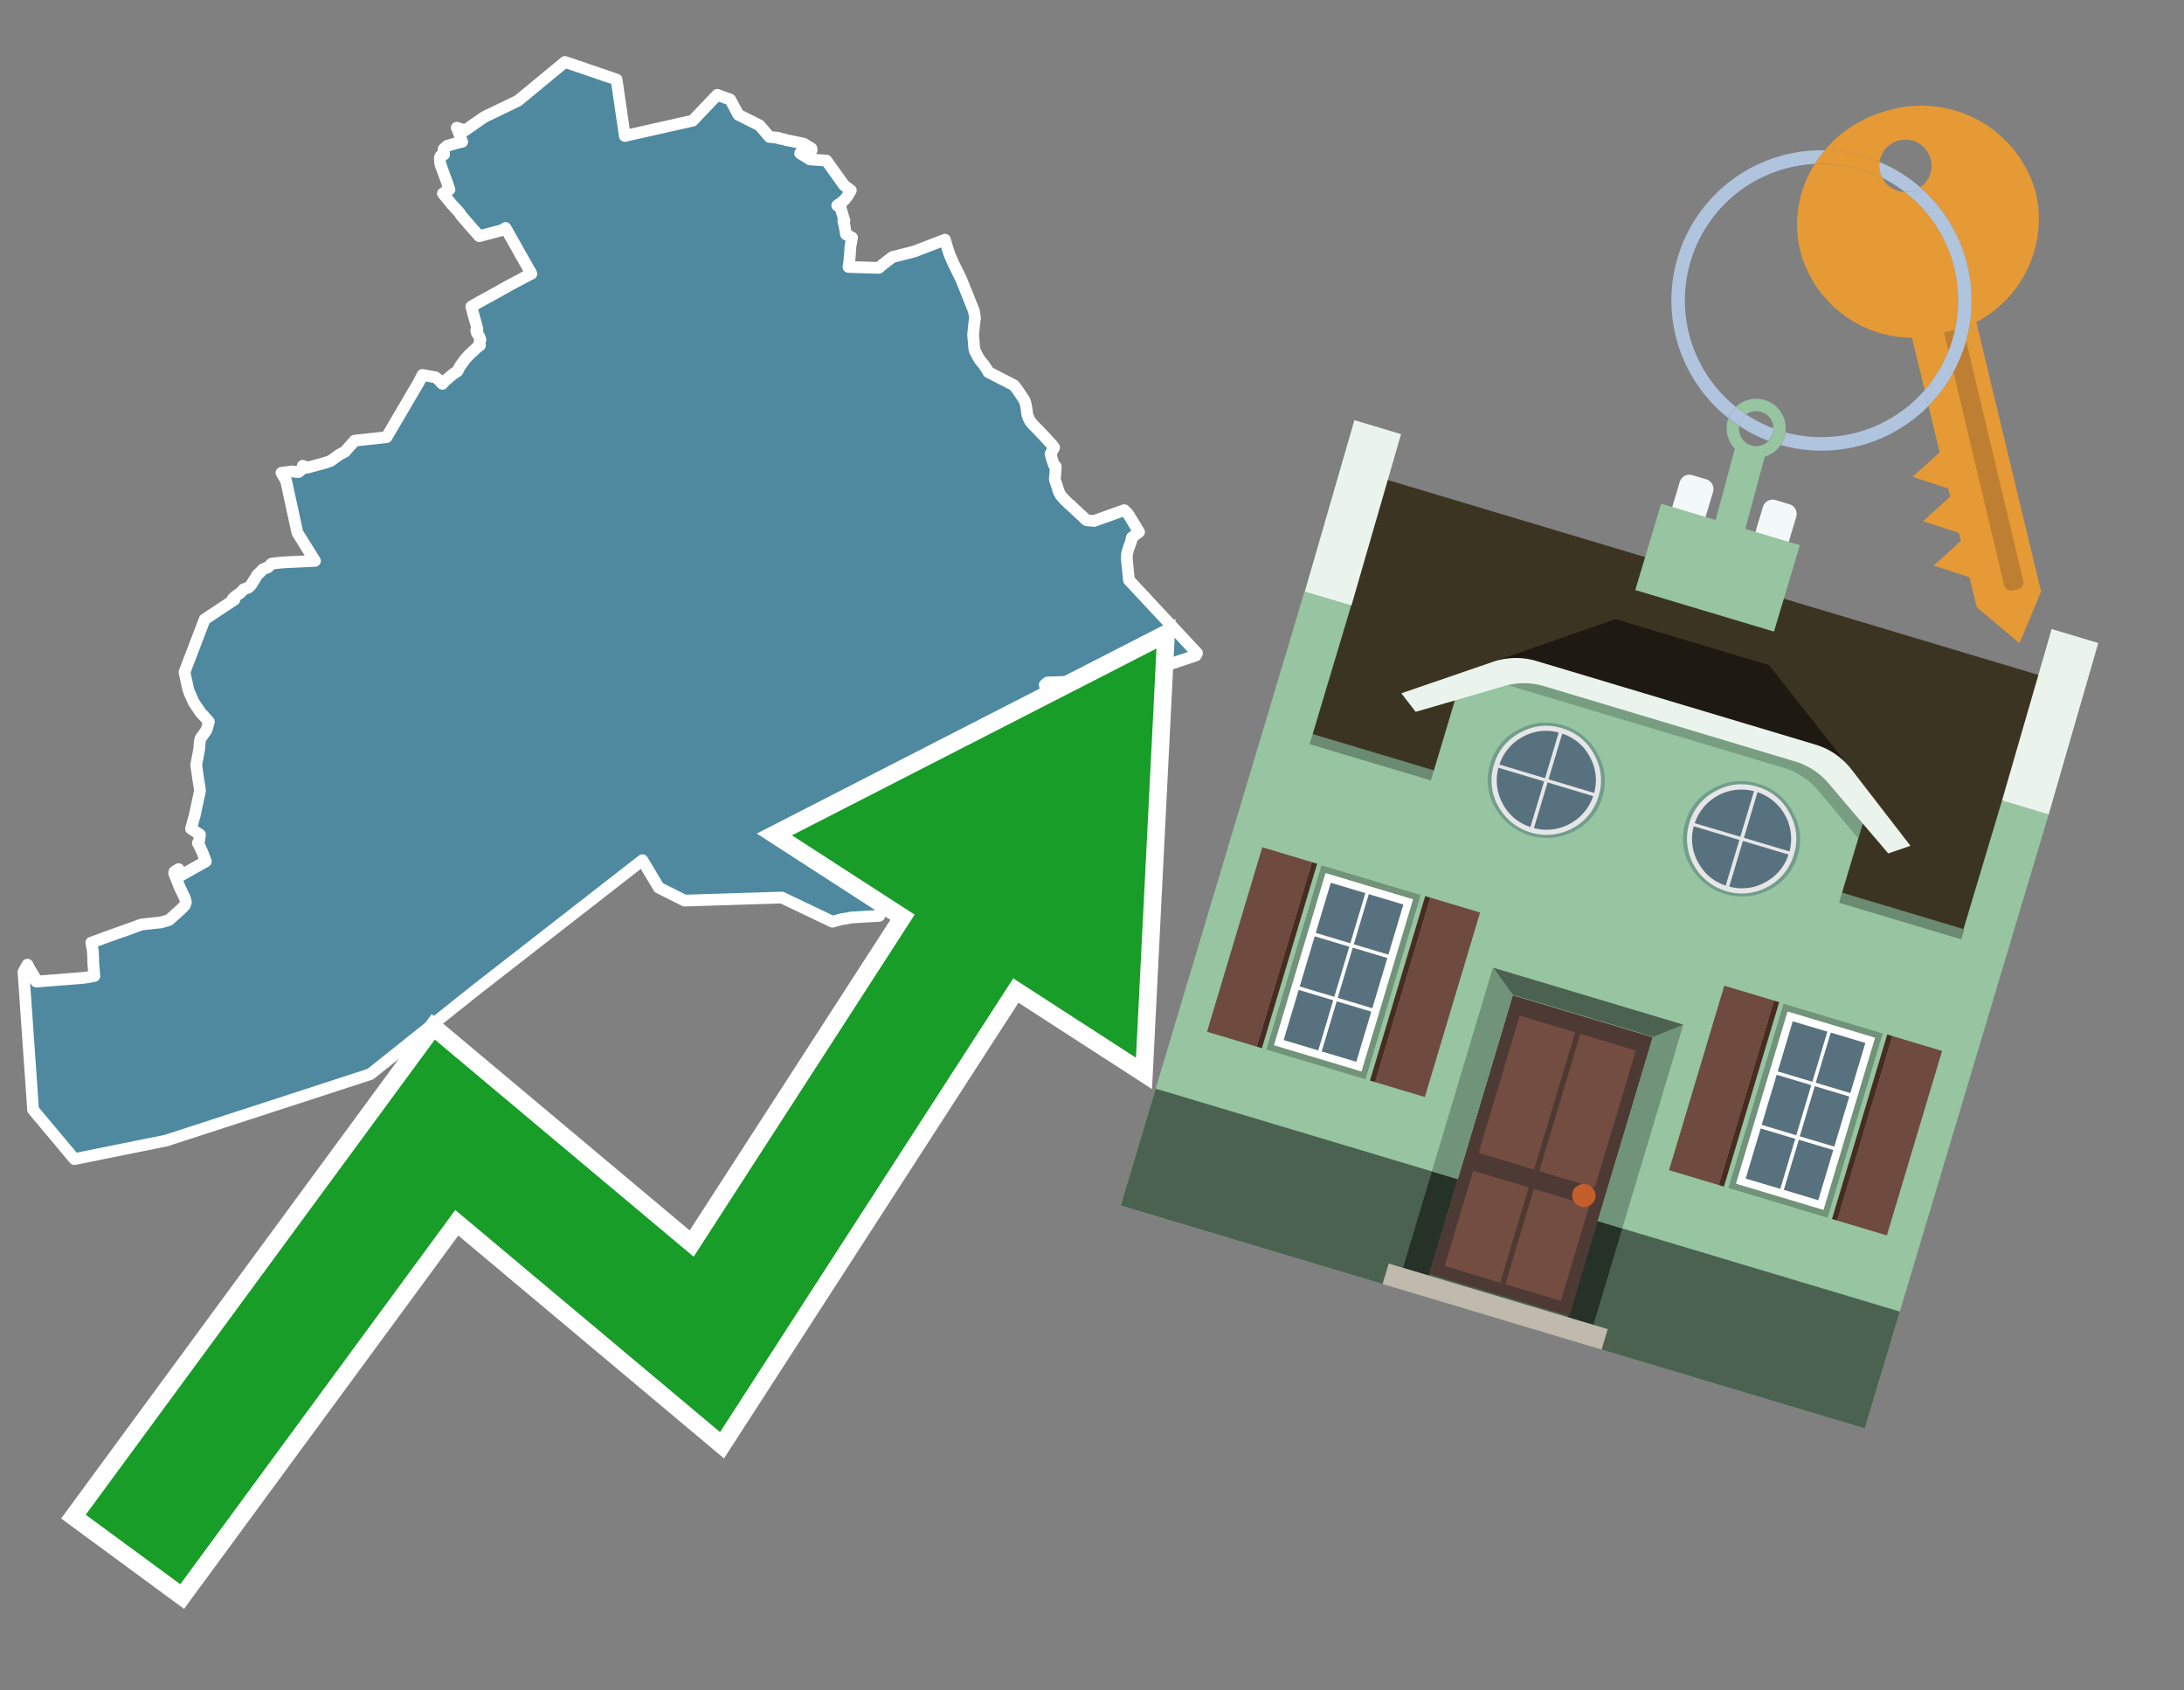 <svg id="Text" xmlns="http://www.w3.org/2000/svg" width="93.05" height="72" viewBox="0 0 93.05 72"><rect x="0" y="0" width="93.05" height="72" fill="#808080" stroke="none"/><polygon points="8.72,26.38 9.99,25.54 9.92,25.5 10,25.43 10.04,25.39 10.11,25.34 10.19,25.29 10.23,25.26 10.28,25.21 10.36,25.13 10.38,25.1 10.58,25.03 10.64,24.97 10.68,24.94 10.72,24.88 10.78,24.78 10.92,24.56 10.93,24.53 10.95,24.5 10.98,24.47 11.01,24.44 11.06,24.4 11.16,24.29 11.21,24.24 11.41,24.17 11.57,24.01 11.8,23.98 12.15,23.95 13.42,23.89 12.67,22.69 12.19,20.48 11.99,20.14 12.44,20.08 12.71,20.11 12.86,19.99 12.9,19.84 13.09,19.92 13.83,19.72 14.09,19.63 14.45,19.37 14.71,19.23 14.73,19.2 15.11,18.77 16.47,18.62 17.85,16.27 18,15.97 18.55,16.07 18.63,16.13 18.69,16.18 18.81,16.31 18.85,16.35 18.95,16.23 19.32,15.92 19.49,15.81 19.6,15.6 19.75,15.39 19.88,15.23 20.02,15.08 20.19,14.93 20.31,14.81 20.45,14.71 20.43,14.65 20.43,14.59 20.43,14.56 20.44,14.52 20.47,14.47 20.45,14.42 20.42,14.33 20.32,14.19 20.29,14.07 20.34,14.04 20.33,13.97 20.32,13.93 20.31,13.89 20.3,13.85 20.29,13.82 20.26,13.71 20.25,13.68 20.24,13.64 20.22,13.58 20.2,13.5 20.18,13.42 20.16,13.37 20.14,13.27 20.1,13.13 20.09,13.09 20.08,13.06 20.25,12.96 20.34,12.91 20.41,12.87 20.48,12.83 20.61,12.76 20.7,12.71 20.76,12.68 20.89,12.61 20.95,12.57 21.07,12.51 21.11,12.48 21.19,12.44 21.27,12.4 21.36,12.34 21.44,12.3 21.53,12.25 21.58,12.22 21.65,12.18 21.8,12.1 21.86,12.07 21.93,12.03 21.99,12 22.14,11.92 22.27,11.85 22.34,11.81 22.45,11.76 22.53,11.71 22.64,11.66 22.62,11.63 22.61,11.6 22.59,11.56 22.55,11.5 22.53,11.47 22.46,11.34 22.28,11.02 22.15,10.8 22.13,10.76 22.08,10.67 22.05,10.61 21.97,10.47 21.95,10.44 21.92,10.38 21.89,10.33 21.87,10.3 21.79,10.15 21.75,10.09 21.72,10.03 21.67,9.94 21.54,9.71 21.46,9.76 21.4,9.8 20.42,10.06 20.02,9.61 19.76,9.31 19.69,9.23 19.62,9.14 19.59,9.08 19.52,9 19.26,8.72 19.05,8.46 18.87,8.24 18.94,8.19 18.99,8.16 19.15,8.07 19.07,7.85 19.06,7.81 19.05,7.78 18.79,7.07 18.75,6.94 18.75,6.87 18.74,6.73 18.76,6.66 18.8,6.62 18.92,6.58 18.9,6.35 19.02,6.24 19.05,6.21 19.26,6.15 19.47,6.09 19.69,6.04 19.49,5.5 19.46,5.44 19.82,5.55 20.62,4.99 22.07,4.29 24.07,2.64 24.9,2.92 26.27,3.39 26.62,5.79 29.51,5.14 30.56,4.04 30.94,4.18 31.11,4.24 31.46,4.89 32.36,5.34 32.78,5.83 33.17,5.87 33.2,5.9 33.39,5.93 33.5,5.97 33.67,6 34.24,6.12 34.57,6.32 34.58,6.39 34.09,6.53 34.51,6.79 35.21,6.84 35.96,7.89 36.25,8.11 36.11,8.35 36.07,8.4 35.98,8.51 35.95,8.54 35.82,8.65 35.67,8.75 35.82,8.85 35.83,8.9 35.84,8.94 35.87,9.04 35.91,9.18 35.96,9.35 35.98,9.39 35.93,9.42 35.95,9.5 35.97,9.56 35.99,9.64 35.99,9.68 36.02,9.85 36.03,9.88 36.04,9.98 36.3,10.12 36.29,10.18 36.28,10.25 36.23,10.52 36.23,10.55 36.21,10.87 36.2,10.92 36.2,10.98 36.19,11.06 36.19,11.09 36.19,11.16 36.18,11.19 36.16,11.29 36.15,11.37 37.44,11.41 37.63,11.25 38.02,10.95 38.96,10.71 40.26,10.21 40.32,10.41 40.37,10.58 40.45,10.83 40.62,11.22 40.95,11.89 41.48,13.21 41.51,13.34 41.54,13.54 41.53,13.61 41.51,13.76 41.46,14.25 41.51,14.85 41.54,14.96 41.59,15.05 41.65,15.17 41.72,15.29 41.76,15.35 41.91,15.53 41.98,15.63 42.02,15.7 42.05,15.73 42.11,15.85 43.2,16.41 43.23,16.45 43.32,16.56 43.35,16.6 43.37,16.63 43.6,16.98 43.63,17.02 43.65,17.07 43.66,17.1 43.68,17.13 43.7,17.22 43.71,17.26 43.73,17.38 43.75,17.5 43.76,17.61 43.77,17.65 43.78,17.7 43.8,17.75 43.85,17.87 43.88,17.93 43.97,18.04 43.99,18.07 44.23,18.31 44.27,18.35 44.31,18.4 44.47,18.56 44.86,18.99 44.88,19.02 44.91,19.06 44.76,19.33 44.82,19.55 44.9,19.8 44.98,19.87 44.96,20.21 44.94,20.38 44.94,20.42 45.04,20.72 45.12,20.97 45.16,21.04 45.18,21.08 45.21,21.12 45.28,21.2 45.34,21.27 45.57,21.49 45.65,21.55 45.68,21.59 45.91,21.8 45.96,21.85 46.07,21.95 46.18,22.05 46.24,22.12 46.3,22.16 46.61,22.19 46.89,22.09 47.9,21.73 48.06,21.89 48.33,22.33 48.35,22.36 48.53,22.66 48.37,22.78 48.22,22.9 48.19,23.07 48.12,23.25 48.06,23.43 48.05,23.47 48.03,23.54 48.01,23.63 48.01,23.69 48.01,23.82 48.1,24.71 51,27.82 50.95,27.92 47.95,28.92 46.68,28.85 45.76,29.01 45.48,29.04 44.63,29.07 44.51,29.17 44.63,29.52 44.67,29.63 44.71,29.73 45.25,29.97 45.75,30.18 45.83,30.21 45.78,30.25 45.53,30.43 45.44,30.49 45.4,30.52 45.28,30.6 45.19,30.67 45.13,30.71 44.69,30.78 44.32,30.93 44.4,31.4 44.51,31.93 44.57,32.13 44.83,32.3 45.04,32.35 45.15,32.38 45.48,32.42 45.79,32.5 45.62,32.63 45.56,32.68 45.5,32.72 45.46,32.76 45.4,32.81 45.35,32.85 45.27,32.91 45.23,32.94 45.2,32.97 45.11,33.03 45.05,33.07 44.94,33.16 44.82,33.25 43.09,33.6 43.15,33.84 43.05,33.88 42.93,33.93 42.89,33.96 42.82,34.03 42.78,34.08 42.71,34.17 42.75,34.22 42.69,34.35 42.62,34.46 42.6,34.5 42.58,34.53 42.52,34.63 42.38,34.91 42.34,35.05 42.31,35.08 42.29,35.12 42.23,35.17 42.17,35.22 42.1,35.37 42.05,35.51 42.02,35.64 42.01,35.68 42.04,35.79 42.03,36.04 42.01,36.18 41.94,36.36 41.87,36.52 41.79,36.77 41.78,36.81 41.76,36.88 41.74,36.94 41.73,36.99 41.71,37.08 41.72,37.25 41.3,37.28 40.12,37.39 39.53,37.47 39.27,37.5 38.64,37.58 37.25,37.85 37.21,37.94 37.25,38.03 37.47,38.52 37.51,38.68 37.51,38.79 37.51,38.85 37.48,38.97 37.46,39.01 36.26,39.08 36.13,39.11 35.86,39.15 35.47,39.26 33.31,38.23 29.17,38.36 28.07,37.81 27.37,36.64 20.19,42.23 15.78,45.75 12.93,46.68 7.08,48.58 3.17,49.37 1.41,47.27 1,41.4 1.17,41.09 1.26,41.27 1.51,41.68 1.51,41.76 1.55,41.81 3.57,41.65 3.82,41.61 4.02,41.57 3.97,40.96 3.97,40.81 3.97,40.74 3.96,40.65 3.96,40.61 3.96,40.53 3.89,40.15 4.46,39.94 5.7,39.5 5.83,39.45 6.02,39.38 6.28,39.35 6.85,39.29 7.1,39.22 7.21,39.18 7.7,38.74 7.83,38.61 7.88,38.55 7.91,38.46 7.92,38.43 7.88,38.26 7.65,37.78 7.56,37.55 7.42,37.2 7.43,37.13 7.61,37.02 7.65,37.32 8.77,36.69 8.63,36.32 8.49,36.01 8.43,35.91 8.46,35.87 8.48,35.84 8.5,35.71 8.52,35.55 8.14,35.3 8.27,34.82 8.29,34.76 8.52,33.69 8.52,33.64 8.45,33.21 8.36,32.58 8.49,31.9 8.5,31.71 8.52,31.56 8.53,31.5 8.54,31.47 8.56,31.43 8.72,31.21 8.74,31.18 8.78,31.12 8.81,31.06 8.82,31.02 8.88,30.81 8.9,30.74 8.54,30.34 8.25,29.91 8.06,29.48 8.03,29.39 8.01,29.32 7.86,28.63 " fill="#4e89a0" stroke="#fff" stroke-linejoin="round" stroke-width="0.5"/><polygon points="49.272 27.624 33.741 35.58 38.97 38.959 29.553 53.529 18.525 44.281 3.652 64.518 7.681 67.479 19.396 51.538 30.678 60.999 43.169 41.673 48.398 45.053 49.272 27.624" fill="none" stroke="#fff" stroke-miterlimit="10" stroke-width="1.5"/><polygon points="49.272 27.624 33.741 35.58 38.97 38.959 29.553 53.529 18.525 44.281 3.652 64.518 7.681 67.479 19.396 51.538 30.678 60.999 43.169 41.673 48.398 45.053 49.272 27.624" fill="#179d28"/><path d="M80.19,7.577a1.16,1.16,0,0,1-.094-.251,1.114,1.114,0,0,1-.018-.429A6.367,6.367,0,0,0,77.743,6.4a5.269,5.269,0,0,0-.423.577c.1,0,.192-.007.288-.007A5.794,5.794,0,0,1,80.19,7.577Z" fill="#e69a35"/><path d="M77.608,6.4A6.394,6.394,0,0,0,73.64,17.81a1.26,1.26,0,0,1,.317-.48A5.821,5.821,0,0,1,77.32,6.981a5.269,5.269,0,0,1,.423-.577Z" fill="#b0c4de"/><path d="M84.2,13.72a4.962,4.962,0,0,0,2.545-5.48,5.047,5.047,0,0,0-6.179-3.566A5.322,5.322,0,0,0,77.743,6.4a6.367,6.367,0,0,1,2.335.493,1.114,1.114,0,1,1,1.736,1.084,6.392,6.392,0,0,1,.347,9.3l.479,1.985-.438.4-.716.648.92.3.6.2.082.341-.438.4-.716.648.92.3.605.2.082.341-.438.4-.716.649.92.3.605.2.307,1.274,1.821,1.534.921-2.2Z" fill="#e69a35"/><path d="M81.154,8.179a1.115,1.115,0,0,1-.964-.6,5.794,5.794,0,0,0-2.582-.6c-.1,0-.192,0-.288.007a4.783,4.783,0,0,0-.625,3.685,4.962,4.962,0,0,0,4.765,3.715L82,16.617a5.82,5.82,0,0,0-.846-8.438Z" fill="#e69a35"/><path d="M74.1,18.142a6.386,6.386,0,0,0,1.232.63.73.73,0,0,0,.224-.527h0a5.783,5.783,0,0,1-1.159-.593A.733.733,0,0,0,74.1,18.142Z" fill="#b0c4de"/><path d="M74.4,17.652q-.228-.152-.44-.322a1.26,1.26,0,0,0-.317.48c.148.117.3.228.46.332A.733.733,0,0,1,74.4,17.652Z" fill="#b0c4de"/><path d="M74.824,16.984a1.257,1.257,0,0,0-.867.346c.141.114.288.222.44.322a.731.731,0,0,1,1.159.593h0a.732.732,0,1,1-1.463,0,.7.7,0,0,1,.007-.1c-.158-.1-.312-.215-.46-.332a1.258,1.258,0,0,0,.273,1.3l-.979,3.635,1.275.341.98-3.639a1.266,1.266,0,0,0,.681-.5,1.249,1.249,0,0,0,.2-.538,1.328,1.328,0,0,0,.012-.168A1.262,1.262,0,0,0,74.824,16.984Z" fill="#97c4a1"/><path d="M85.974,25.1l-.226.053a.3.3,0,0,1-.362-.223l-2.56-10.777.81-.193L86.2,24.736A.3.3,0,0,1,85.974,25.1Z" fill="#bf7f32"/><path d="M80.1,7.326a1.16,1.16,0,0,0,.094.251,5.833,5.833,0,0,1,.964.6,1.137,1.137,0,0,0,.287-.031,1.108,1.108,0,0,0,.373-.167A6.371,6.371,0,0,0,80.078,6.9,1.114,1.114,0,0,0,80.1,7.326Z" fill="#b0c4de"/><path d="M77.608,18.618a5.836,5.836,0,0,1-1.534-.2,1.24,1.24,0,0,1-.2.537,6.4,6.4,0,0,0,6.291-1.666L82,16.617A5.807,5.807,0,0,1,77.608,18.618Z" fill="#b0c4de"/><path d="M81.814,7.981a1.108,1.108,0,0,1-.373.167,1.137,1.137,0,0,1-.287.031A5.82,5.82,0,0,1,82,16.617l.161.667a6.392,6.392,0,0,0-.347-9.3Z" fill="#b0c4de"/><polygon points="83.79 39.753 55.78 31.364 58.988 20.404 86.964 28.783 83.79 39.753 83.79 39.753" fill="#3c3422" fill-rule="evenodd"/><polygon points="81.705 53.32 87.284 34.692 85.297 34.097 83.656 39.575 55.926 31.269 57.567 25.791 55.579 25.196 47.746 51.348 79.451 60.844 81.705 53.32" fill="#97c4a1" fill-rule="evenodd"/><rect x="69.522" y="21.148" width="0.444" height="28.983" transform="translate(15.592 92.226) rotate(-73.326)" opacity="0.3"/><polygon points="87.284 34.692 85.297 34.097 87.411 26.793 89.398 27.388 87.284 34.692 87.284 34.692" fill="#eaf3ec" fill-rule="evenodd"/><polygon points="57.578 25.794 55.591 25.199 57.705 17.896 59.692 18.491 57.578 25.794 57.578 25.794" fill="#eaf3ec" fill-rule="evenodd"/><polygon points="79.451 60.844 80.943 55.865 49.238 46.369 47.747 51.348 79.451 60.844 79.451 60.844" fill="#4c6251" fill-rule="evenodd"/><path d="M71.566,20.528l-.522,1.743,1.418.425.523-1.744a.432.432,0,0,0-.289-.536l-.593-.177A.431.431,0,0,0,71.566,20.528Z" fill="#f3f9f8" fill-rule="evenodd"/><path d="M75.111,21.589l-.522,1.743,1.418.425.522-1.743a.43.43,0,0,0-.289-.536l-.593-.178A.43.43,0,0,0,75.111,21.589Z" fill="#f3f9f8" fill-rule="evenodd"/><polygon points="75.368 28.329 68.829 26.37 63.807 28.121 78.733 32.591 75.368 28.329" fill="#1e1a11"/><polygon points="78.248 32.422 64.442 28.287 62.236 28.998 60.064 36.247 77.453 41.455 79.651 34.116 78.248 32.422" fill="#97c4a1"/><path d="M77.74,32.516S65.088,28.725,65,28.7l-.938.43,11.892,3.562a3.175,3.175,0,0,1,1.532,1l1.685,2.02.327-1.09Z" fill-rule="evenodd" opacity="0.2"/><path d="M77.35,31.716,65.458,28.154a3.041,3.041,0,0,0-1.854.037l-3.9,1.339.611.79,3.626-1.054a3.045,3.045,0,0,1,1.855-.037l10.673,3.2A3.028,3.028,0,0,1,78,33.477l2.45,2.874.945-.325-2.518-3.26A3.036,3.036,0,0,0,77.35,31.716Z" fill="#eaf3ec"/><polygon points="76.683 23.223 70.773 21.453 69.671 25.132 75.581 26.902 76.683 23.223 76.683 23.223" fill="#97c4a1" fill-rule="evenodd"/><g id="Symbol_9_0_Layer2_0_MEMBER_8_MEMBER_21_MEMBER_0_FILL" data-name="Symbol 9 0 Layer2 0 MEMBER 8 MEMBER 21 MEMBER 0 FILL"><path d="M66.584,30.892a2.39,2.39,0,0,0-1.891.189,2.317,2.317,0,0,0-1.2,1.448A2.345,2.345,0,0,0,63.7,34.4a2.528,2.528,0,0,0,3.367,1.008,2.339,2.339,0,0,0,1.2-1.447,2.313,2.313,0,0,0-.208-1.87A2.394,2.394,0,0,0,66.584,30.892Z" fill="#729d8c"/></g><g id="Symbol_9_0_Layer2_0_MEMBER_8_MEMBER_21_MEMBER_1_FILL" data-name="Symbol 9 0 Layer2 0 MEMBER 8 MEMBER 21 MEMBER 1 FILL"><path d="M66.547,31.016a2.241,2.241,0,0,0-1.769.185,2.213,2.213,0,0,0-1.127,1.376,2.239,2.239,0,0,0,.185,1.768,2.341,2.341,0,0,0,3.145.942,2.234,2.234,0,0,0,1.126-1.376,2.207,2.207,0,0,0-.185-1.768A2.237,2.237,0,0,0,66.547,31.016Z" fill="#e6e6e6"/></g><g id="Symbol_9_0_Layer2_0_MEMBER_8_MEMBER_21_MEMBER_2_MEMBER_0_FILL" data-name="Symbol 9 0 Layer2 0 MEMBER 8 MEMBER 21 MEMBER 2 MEMBER 0 FILL"><path d="M65.787,33.284,63.843,32.7a2.036,2.036,0,0,0,.186,1.539,2.015,2.015,0,0,0,1.175.986Z" fill="#58717f"/></g><g id="Symbol_9_0_Layer2_0_MEMBER_8_MEMBER_21_MEMBER_2_MEMBER_1_FILL" data-name="Symbol 9 0 Layer2 0 MEMBER 8 MEMBER 21 MEMBER 2 MEMBER 1 FILL"><path d="M65.827,33.148l.582-1.944a2.01,2.01,0,0,0-1.523.178,2.037,2.037,0,0,0-1,1.183Z" fill="#58717f"/></g><g id="Symbol_9_0_Layer2_0_MEMBER_8_MEMBER_21_MEMBER_2_MEMBER_2_FILL" data-name="Symbol 9 0 Layer2 0 MEMBER 8 MEMBER 21 MEMBER 2 MEMBER 2 FILL"><path d="M67.878,33.91l-1.943-.582-.582,1.944a2.1,2.1,0,0,0,2.525-1.362Z" fill="#58717f"/></g><g id="Symbol_9_0_Layer2_0_MEMBER_8_MEMBER_21_MEMBER_2_MEMBER_3_FILL" data-name="Symbol 9 0 Layer2 0 MEMBER 8 MEMBER 21 MEMBER 2 MEMBER 3 FILL"><path d="M66.558,31.249l-.582,1.943,1.943.582a2.031,2.031,0,0,0-.186-1.539A2.009,2.009,0,0,0,66.558,31.249Z" fill="#58717f"/></g><g id="Symbol_9_0_Layer2_0_MEMBER_8_MEMBER_21_MEMBER_0_FILL-2" data-name="Symbol 9 0 Layer2 0 MEMBER 8 MEMBER 21 MEMBER 0 FILL"><path d="M74.9,33.384a2.4,2.4,0,0,0-1.891.189,2.316,2.316,0,0,0-1.2,1.448,2.341,2.341,0,0,0,.209,1.87A2.527,2.527,0,0,0,75.387,37.9a2.345,2.345,0,0,0,1.2-1.447,2.314,2.314,0,0,0-.209-1.87A2.389,2.389,0,0,0,74.9,33.384Z" fill="#729d8c"/></g><g id="Symbol_9_0_Layer2_0_MEMBER_8_MEMBER_21_MEMBER_1_FILL-2" data-name="Symbol 9 0 Layer2 0 MEMBER 8 MEMBER 21 MEMBER 1 FILL"><path d="M74.867,33.508a2.239,2.239,0,0,0-1.768.185,2.21,2.21,0,0,0-1.127,1.376,2.316,2.316,0,0,0,1.564,2.883,2.261,2.261,0,0,0,1.765-.173A2.237,2.237,0,0,0,76.428,36.4a2.209,2.209,0,0,0-.185-1.769A2.239,2.239,0,0,0,74.867,33.508Z" fill="#e6e6e6"/></g><g id="Symbol_9_0_Layer2_0_MEMBER_8_MEMBER_21_MEMBER_2_MEMBER_0_FILL-2" data-name="Symbol 9 0 Layer2 0 MEMBER 8 MEMBER 21 MEMBER 2 MEMBER 0 FILL"><path d="M74.107,35.776l-1.943-.582a2.031,2.031,0,0,0,.186,1.539,2.009,2.009,0,0,0,1.175.986Z" fill="#58717f"/></g><g id="Symbol_9_0_Layer2_0_MEMBER_8_MEMBER_21_MEMBER_2_MEMBER_1_FILL-2" data-name="Symbol 9 0 Layer2 0 MEMBER 8 MEMBER 21 MEMBER 2 MEMBER 1 FILL"><path d="M74.148,35.64,74.73,33.7a2.1,2.1,0,0,0-2.525,1.362Z" fill="#58717f"/></g><g id="Symbol_9_0_Layer2_0_MEMBER_8_MEMBER_21_MEMBER_2_MEMBER_2_FILL-2" data-name="Symbol 9 0 Layer2 0 MEMBER 8 MEMBER 21 MEMBER 2 MEMBER 2 FILL"><path d="M76.2,36.4l-1.943-.582-.582,1.944a2.015,2.015,0,0,0,1.523-.178A2.036,2.036,0,0,0,76.2,36.4Z" fill="#58717f"/></g><g id="Symbol_9_0_Layer2_0_MEMBER_8_MEMBER_21_MEMBER_2_MEMBER_3_FILL-2" data-name="Symbol 9 0 Layer2 0 MEMBER 8 MEMBER 21 MEMBER 2 MEMBER 3 FILL"><path d="M74.879,33.741,74.3,35.684l1.943.582a2.1,2.1,0,0,0-1.361-2.525Z" fill="#58717f"/></g><polygon points="51.426 43.946 53.542 44.58 55.896 36.723 53.78 36.089 51.426 43.946 51.426 43.946" fill="#6e4a3f" fill-rule="evenodd"/><polygon points="53.542 44.58 53.764 44.647 56.117 36.789 55.896 36.723 53.542 44.58 53.542 44.58" fill="#482b22" fill-rule="evenodd"/><polygon points="60.706 46.726 58.59 46.092 60.943 38.235 63.059 38.868 60.706 46.726 60.706 46.726" fill="#6e4a3f" fill-rule="evenodd"/><polygon points="58.59 46.092 58.368 46.026 60.722 38.168 60.943 38.235 58.59 46.092 58.59 46.092" fill="#482b22" fill-rule="evenodd"/><rect x="53.146" y="39.209" width="8.19" height="4.408" transform="translate(1.145 84.365) rotate(-73.326)" fill="#719379"/><polygon points="60.205 38.304 56.474 37.187 54.277 44.522 58.008 45.639 60.205 38.304 60.205 38.304" fill="#fff" fill-rule="evenodd"/><path d="M59.792,38.527l-.64,2.136-1.474-.442.639-2.135,1.475.441Zm-1.621-.485-.64,2.136-1.474-.442L56.7,37.6l1.474.442Zm-2.158,1.84,1.475.441-.64,2.136-1.474-.441.639-2.136Zm-.683,2.282,1.474.441-.639,2.136L54.69,44.3l.64-2.135Zm.981,2.621.639-2.136,1.475.442-.64,2.135-1.474-.441Zm2.158-1.84L56.994,42.5l.64-2.136,1.474.442-.639,2.136Z" fill="#58717f" fill-rule="evenodd"/><polygon points="80.39 52.621 78.274 51.988 80.628 44.13 82.743 44.764 80.39 52.621 80.39 52.621" fill="#6e4a3f" fill-rule="evenodd"/><polygon points="78.274 51.988 78.053 51.921 80.406 44.064 80.628 44.13 78.274 51.988 78.274 51.988" fill="#482b22" fill-rule="evenodd"/><polygon points="71.111 49.842 73.227 50.476 75.58 42.619 73.464 41.985 71.111 49.842 71.111 49.842" fill="#6e4a3f" fill-rule="evenodd"/><polygon points="73.227 50.476 73.448 50.542 75.802 42.685 75.58 42.619 73.227 50.476 73.227 50.476" fill="#482b22" fill-rule="evenodd"/><rect x="72.83" y="45.105" width="8.19" height="4.408" transform="translate(9.534 107.426) rotate(-73.326)" fill="#719379"/><polygon points="76.159 43.083 79.889 44.2 77.692 51.535 73.962 50.418 76.159 43.083 76.159 43.083" fill="#fff" fill-rule="evenodd"/><path d="M76.381,43.5l1.475.442-.64,2.135-1.475-.441.64-2.136ZM78,43.981l1.474.442-.64,2.136-1.474-.442L78,43.981Zm.791,2.724-.64,2.135L76.679,48.4l.64-2.136,1.474.442Zm-.684,2.282-.639,2.135L76,50.68l.64-2.135,1.474.442Zm-2.26,1.65L74.375,50.2l.639-2.135,1.475.441-.64,2.136Zm-.791-2.724.64-2.135,1.474.441-.639,2.136-1.475-.442Z" fill="#58717f" fill-rule="evenodd"/><polygon points="67.888 56.431 69.118 52.323 68.019 51.994 66.789 56.102 67.888 56.431 67.888 56.431" fill="#263128" fill-rule="evenodd"/><polygon points="60.877 54.331 62.108 50.223 61.007 49.894 59.776 54.002 60.877 54.331 60.877 54.331" fill="#263128" fill-rule="evenodd"/><g id="Symbol_9_0_Layer2_0_MEMBER_8_MEMBER_12_MEMBER_0_FILL" data-name="Symbol 9 0 Layer2 0 MEMBER 8 MEMBER 12 MEMBER 0 FILL"><path d="M70.418,44.178l-5.965-1.786L60.9,54.27l5.964,1.786Z" fill="#4e3a34"/></g><g id="Symbol_9_0_Layer2_0_MEMBER_8_MEMBER_12_MEMBER_1_MEMBER_0_FILL" data-name="Symbol 9 0 Layer2 0 MEMBER 8 MEMBER 12 MEMBER 1 MEMBER 0 FILL"><path d="M65.358,49.815l1.75-5.843-2.363-.708L63,49.107Z" fill="#744d42"/></g><g id="Symbol_9_0_Layer2_0_MEMBER_8_MEMBER_12_MEMBER_1_MEMBER_1_FILL" data-name="Symbol 9 0 Layer2 0 MEMBER 8 MEMBER 12 MEMBER 1 MEMBER 1 FILL"><path d="M67.331,44.039l-1.75,5.842,2.364.708,1.75-5.842Z" fill="#744d42"/></g><g id="Symbol_9_0_Layer2_0_MEMBER_8_MEMBER_12_MEMBER_2_MEMBER_0_FILL" data-name="Symbol 9 0 Layer2 0 MEMBER 8 MEMBER 12 MEMBER 2 MEMBER 0 FILL"><path d="M63.915,54.633l1.215-4.058-2.363-.707-1.215,4.057Z" fill="#744d42"/></g><g id="Symbol_9_0_Layer2_0_MEMBER_8_MEMBER_12_MEMBER_2_MEMBER_1_FILL" data-name="Symbol 9 0 Layer2 0 MEMBER 8 MEMBER 12 MEMBER 2 MEMBER 1 FILL"><path d="M66.5,55.407l1.215-4.057-2.363-.708L64.138,54.7Z" fill="#744d42"/></g><g id="Symbol_9_0_Layer2_0_MEMBER_8_MEMBER_13_FILL" data-name="Symbol 9 0 Layer2 0 MEMBER 8 MEMBER 13 FILL"><path d="M67.959,51.058a.439.439,0,0,0-.045-.367.487.487,0,0,0-.669-.2.445.445,0,0,0-.239.282.457.457,0,0,0,.041.378.481.481,0,0,0,.293.242.459.459,0,0,0,.377-.042A.453.453,0,0,0,67.959,51.058Z" fill="#c35e2d"/></g><g id="Symbol_9_0_Layer2_0_MEMBER_8_MEMBER_14_FILL" data-name="Symbol 9 0 Layer2 0 MEMBER 8 MEMBER 14 FILL"><path d="M64.557,42.047l-.951-.833-2.6,8.68,1.1.329Z" fill="#719379"/></g><g id="Symbol_9_0_Layer2_0_MEMBER_8_MEMBER_15_FILL" data-name="Symbol 9 0 Layer2 0 MEMBER 8 MEMBER 15 FILL"><path d="M71.718,43.643l-1.2.19L68.072,52.01l1.046.313Z" fill="#719379"/></g><g id="Symbol_9_0_Layer2_0_MEMBER_8_MEMBER_16_FILL" data-name="Symbol 9 0 Layer2 0 MEMBER 8 MEMBER 16 FILL"><path d="M63.627,41.22l.836,1.156,5.961,1.786,1.294-.519Z" fill="#4c6251"/></g><polygon points="58.905 54.69 59.166 53.819 68.498 56.614 68.237 57.485 58.905 54.69 58.905 54.69" fill="#c0b9ad" fill-rule="evenodd"/></svg>